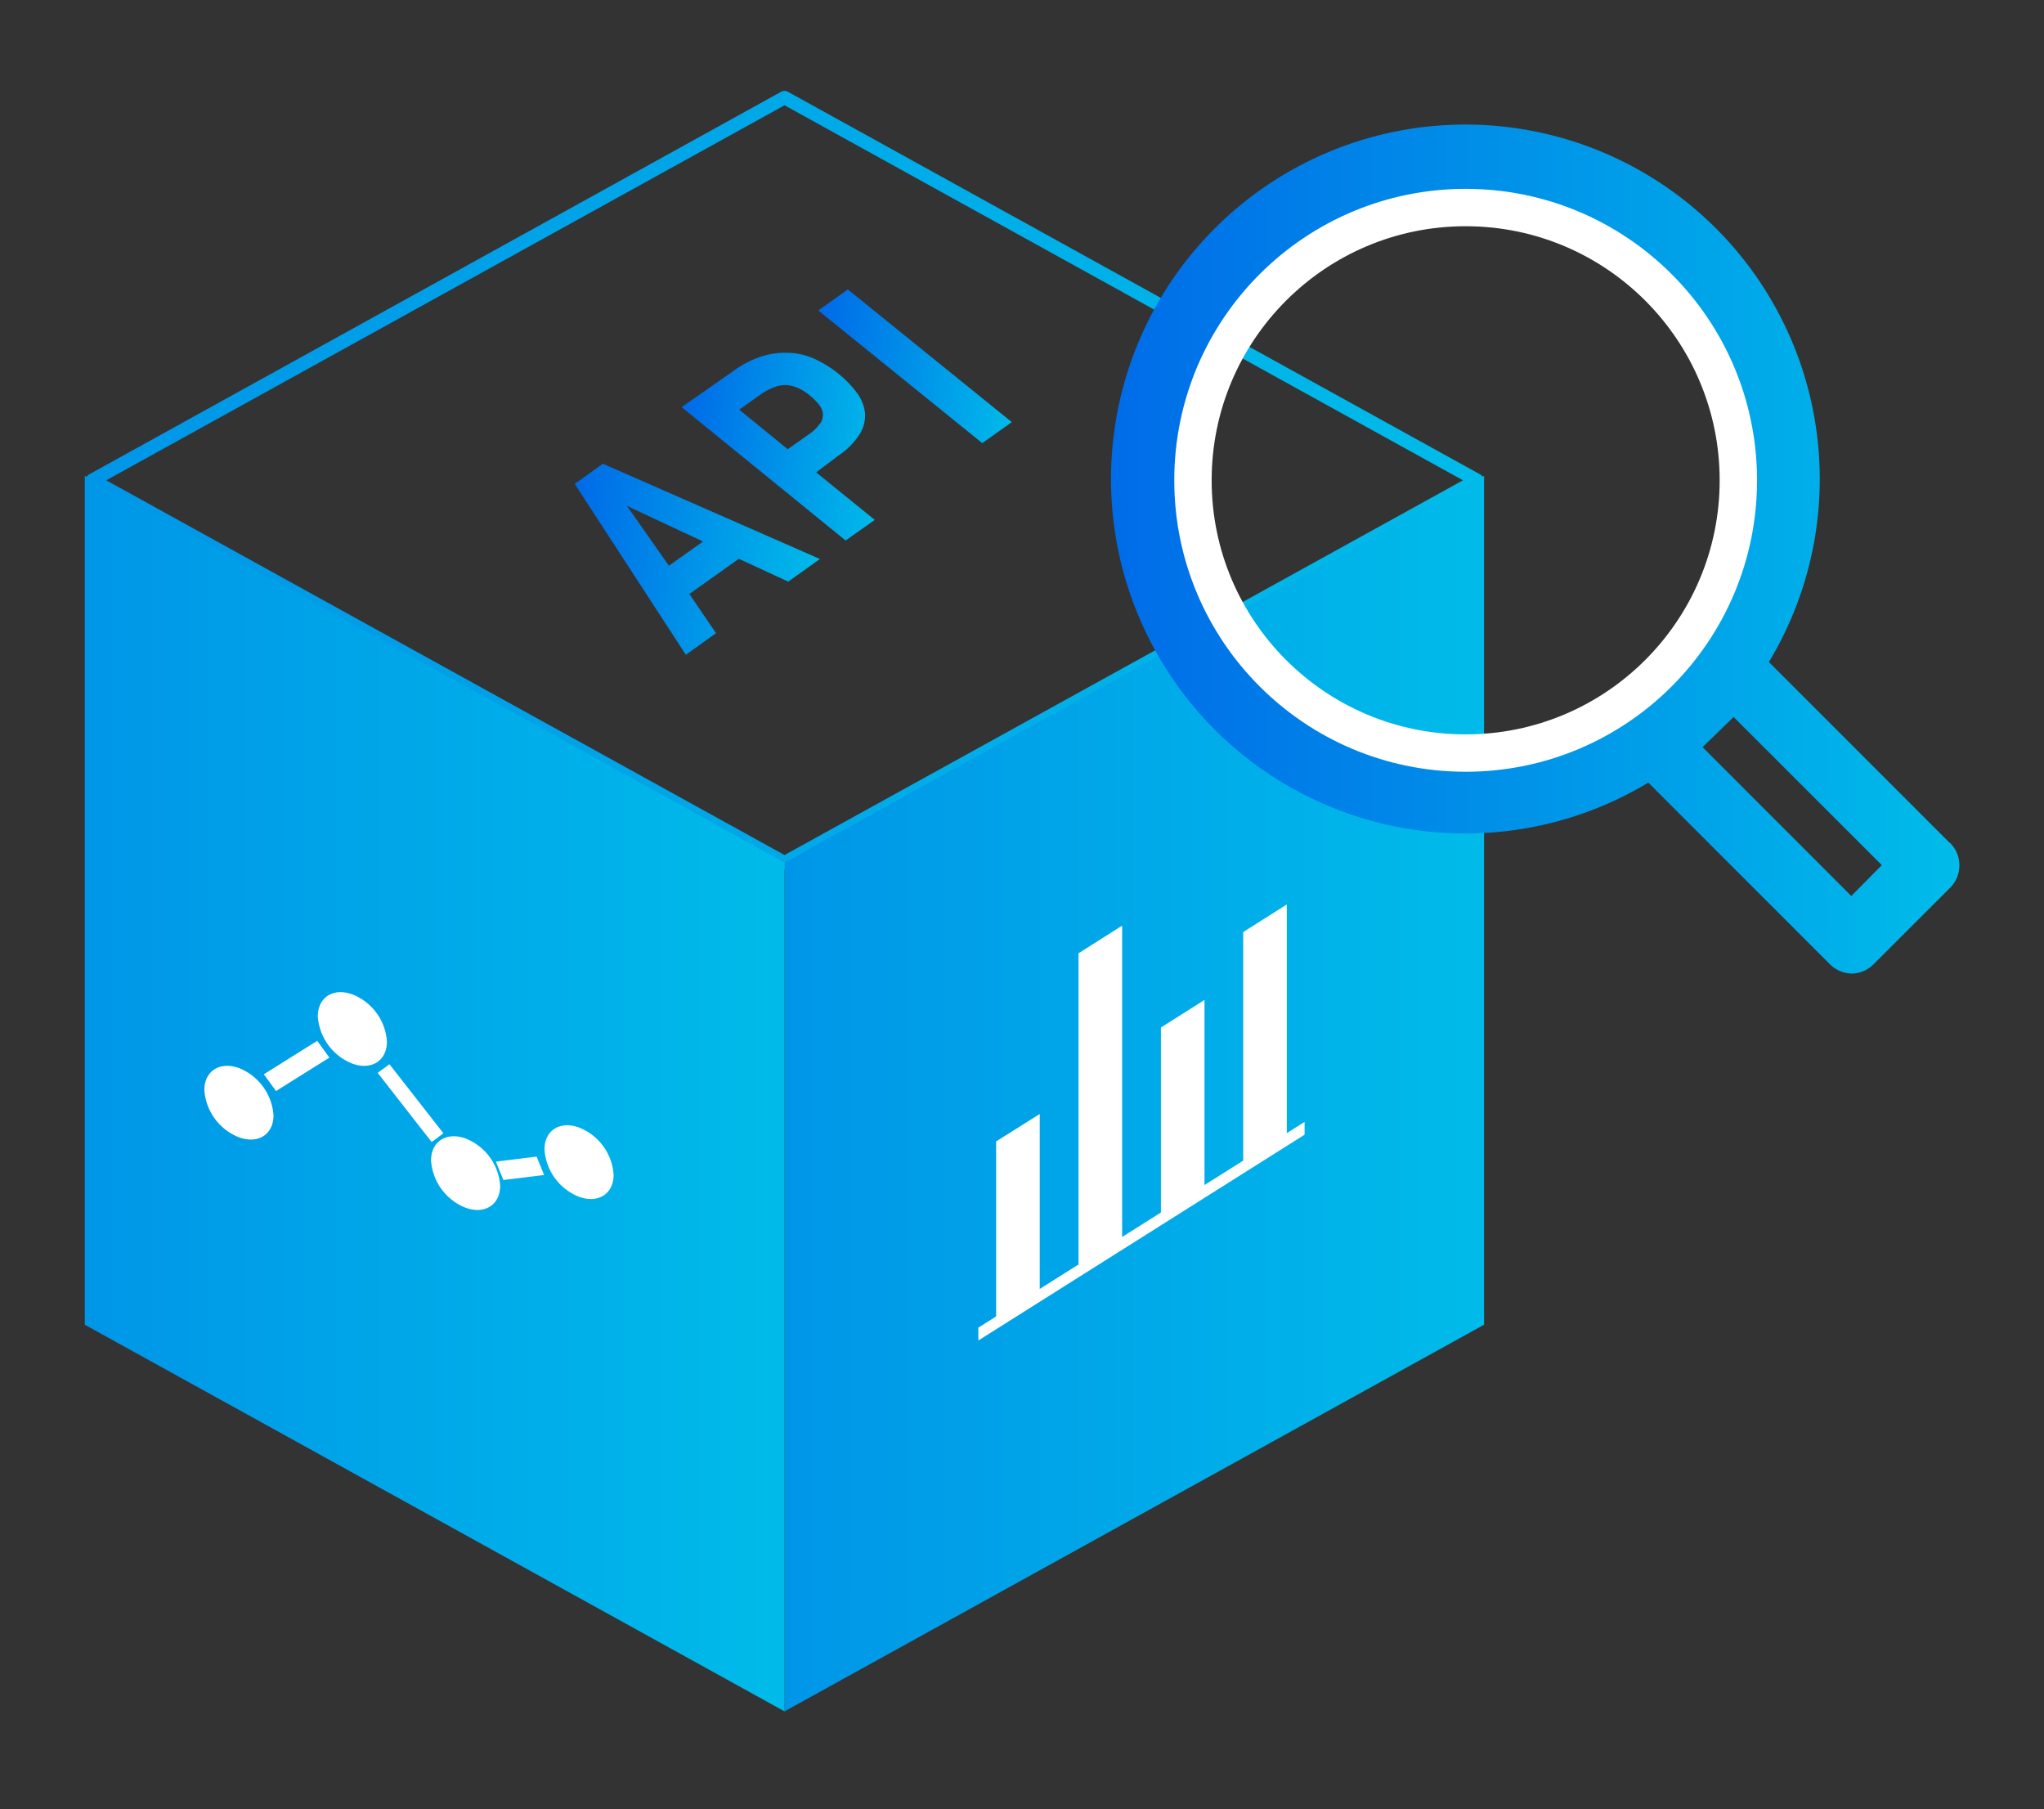 <?xml version="1.0" encoding="UTF-8"?> <svg xmlns="http://www.w3.org/2000/svg" xmlns:xlink="http://www.w3.org/1999/xlink" id="Layer_1" data-name="Layer 1" width="203.43" height="180" viewBox="0 0 203.43 180"><rect x="0" y="0" width="203.43" height="180" fill="#333333" stroke="none"/><defs><style>.cls-1,.cls-6{fill:none;}.cls-1{stroke-linecap:round;stroke-linejoin:round;stroke-width:1.34px;stroke:url(#linear-gradient);}.cls-2{fill:url(#linear-gradient-2);}.cls-3{fill:url(#linear-gradient-3);}.cls-4{fill:#fff;}.cls-5{fill:url(#linear-gradient-4);}.cls-6{stroke:#fff;stroke-miterlimit:10;stroke-width:3.72px;}.cls-7{fill:url(#linear-gradient-5);}.cls-8{fill:url(#linear-gradient-6);}.cls-9{fill:url(#linear-gradient-7);}</style><linearGradient id="linear-gradient" x1="8.52" y1="-160.22" x2="147.66" y2="-160.22" gradientTransform="translate(0 208)" gradientUnits="userSpaceOnUse"><stop offset="0" stop-color="#0096e8"></stop><stop offset="1" stop-color="#00bbe9"></stop></linearGradient><linearGradient id="linear-gradient-2" x1="78.08" y1="-99.18" x2="147.7" y2="-99.18" xlink:href="#linear-gradient"></linearGradient><linearGradient id="linear-gradient-3" x1="8.44" y1="-99.18" x2="78.08" y2="-99.18" xlink:href="#linear-gradient"></linearGradient><linearGradient id="linear-gradient-4" x1="110.66" y1="-153.32" x2="194.99" y2="-153.32" gradientTransform="translate(0 208)" gradientUnits="userSpaceOnUse"><stop offset="0" stop-color="#006ce8"></stop><stop offset="1" stop-color="#00bce9"></stop></linearGradient><linearGradient id="linear-gradient-5" x1="141.26" y1="-1707.75" x2="163.86" y2="-1707.75" gradientTransform="matrix(1.12, -0.03, 0.11, -1.04, 87.03, -1720.98)" xlink:href="#linear-gradient-4"></linearGradient><linearGradient id="linear-gradient-6" x1="150.11" y1="-1697.47" x2="168.41" y2="-1697.47" gradientTransform="matrix(1.12, -0.03, 0.11, -1.04, 87.03, -1720.98)" xlink:href="#linear-gradient-4"></linearGradient><linearGradient id="linear-gradient-7" x1="161.39" y1="-1690.12" x2="179.72" y2="-1690.12" gradientTransform="matrix(1.12, -0.03, 0.11, -1.04, 87.03, -1720.98)" xlink:href="#linear-gradient-4"></linearGradient></defs><g id="Content"><polygon class="cls-1" points="78.08 85.84 146.99 47.79 78.08 9.71 9.19 47.79 78.08 85.84"></polygon><polygon class="cls-2" points="78.08 170.28 147.7 131.81 147.7 47.35 78.08 85.82 78.08 170.28"></polygon><polygon class="cls-3" points="8.44 131.81 78.08 170.28 78.08 85.82 8.44 47.35 8.44 131.81"></polygon><polygon class="cls-4" points="129.84 112.9 97.37 133.38 97.37 132.1 129.84 111.63 129.84 112.9"></polygon><polygon class="cls-4" points="99.14 113.57 103.48 110.84 103.48 128.81 99.14 131.56 99.14 121.11 99.14 113.57"></polygon><polygon class="cls-4" points="107.34 94.85 111.68 92.1 111.68 123.65 107.34 126.37 107.34 94.85"></polygon><polyline class="cls-4" points="115.54 102.24 119.88 99.49 119.88 118.46 115.54 121.21"></polyline><polyline class="cls-4" points="123.73 92.74 128.07 89.99 128.07 113.3 123.73 116.05"></polyline><path class="cls-5" d="M194.05,83.87l-18-18a35.27,35.27,0,1,0-12,12l18,18a3.18,3.18,0,0,0,2.24,1,3.12,3.12,0,0,0,2.25-1l7.53-7.52a3.15,3.15,0,0,0,0-4.49ZM117,47.73a28.86,28.86,0,1,1,28.85,28.86A28.88,28.88,0,0,1,117,47.73Zm67.25,41.42-14.8-14.81,3.09-3,14.75,14.74Z"></path><circle class="cls-6" cx="145.87" cy="47.79" r="27.14"></circle><path class="cls-4" d="M23.78,106.27c-1.9-.69-3.44.29-3.44,2.19a5.45,5.45,0,0,0,3.44,4.7c1.9.7,3.44-.28,3.44-2.18a5.46,5.46,0,0,0-3.44-4.71Zm11.29-7.33c-1.9-.69-3.44.29-3.44,2.19a5.45,5.45,0,0,0,3.44,4.7c1.9.69,3.44-.29,3.44-2.19a5.43,5.43,0,0,0-3.44-4.7Zm11.27,14.34c-1.9-.69-3.44.29-3.44,2.19a5.45,5.45,0,0,0,3.44,4.7c1.9.69,3.44-.29,3.44-2.19a5.45,5.45,0,0,0-3.44-4.7Zm11.29-1.09c-1.9-.7-3.44.28-3.44,2.18a5.45,5.45,0,0,0,3.44,4.71c1.9.69,3.44-.29,3.44-2.19a5.43,5.43,0,0,0-3.44-4.7Z"></path><polygon class="cls-4" points="27.47 108.56 26.26 106.89 31.57 103.56 32.78 105.23 27.47 108.56"></polygon><polygon class="cls-4" points="42.96 113.63 37.59 106.75 38.76 105.89 44.13 112.76 42.96 113.63"></polygon><polygon class="cls-4" points="50.1 117.41 49.35 115.58 53.41 115.08 54.15 116.91 50.1 117.41"></polygon></g><path class="cls-7" d="M60,46.14l21.6,9.48-3.15,2.25L73.53,55.6l-4.92,3.5L71.26,63l-3,2.15-11.06-17Zm2.4,4.2,4.17,5.95,3.4-2.41Z"></path><path class="cls-8" d="M72.87,37A10,10,0,0,1,76,35.4a8,8,0,0,1,2.78-.28,6.81,6.81,0,0,1,2.5.69,11.09,11.09,0,0,1,2.17,1.38A10.38,10.38,0,0,1,85.22,39a4.2,4.2,0,0,1,.86,2,3.47,3.47,0,0,1-.48,2.13,7.22,7.22,0,0,1-2.17,2.21L81.23,47l5.83,4.73-2.9,2.05L67.84,40.51Zm8.74,5.18a1.64,1.64,0,0,0,.29-1,1.78,1.78,0,0,0-.39-.92,5.88,5.88,0,0,0-.9-.9,5.14,5.14,0,0,0-1.13-.73,3.57,3.57,0,0,0-1.15-.31,3,3,0,0,0-1.25.2,5.52,5.52,0,0,0-1.42.76l-2.09,1.48,4.83,3.94,2.12-1.5A4.06,4.06,0,0,0,81.61,42.14Z"></path><path class="cls-9" d="M84.38,28.8,100.7,42l-2.94,2.09L81.44,30.89Z"></path></svg> 